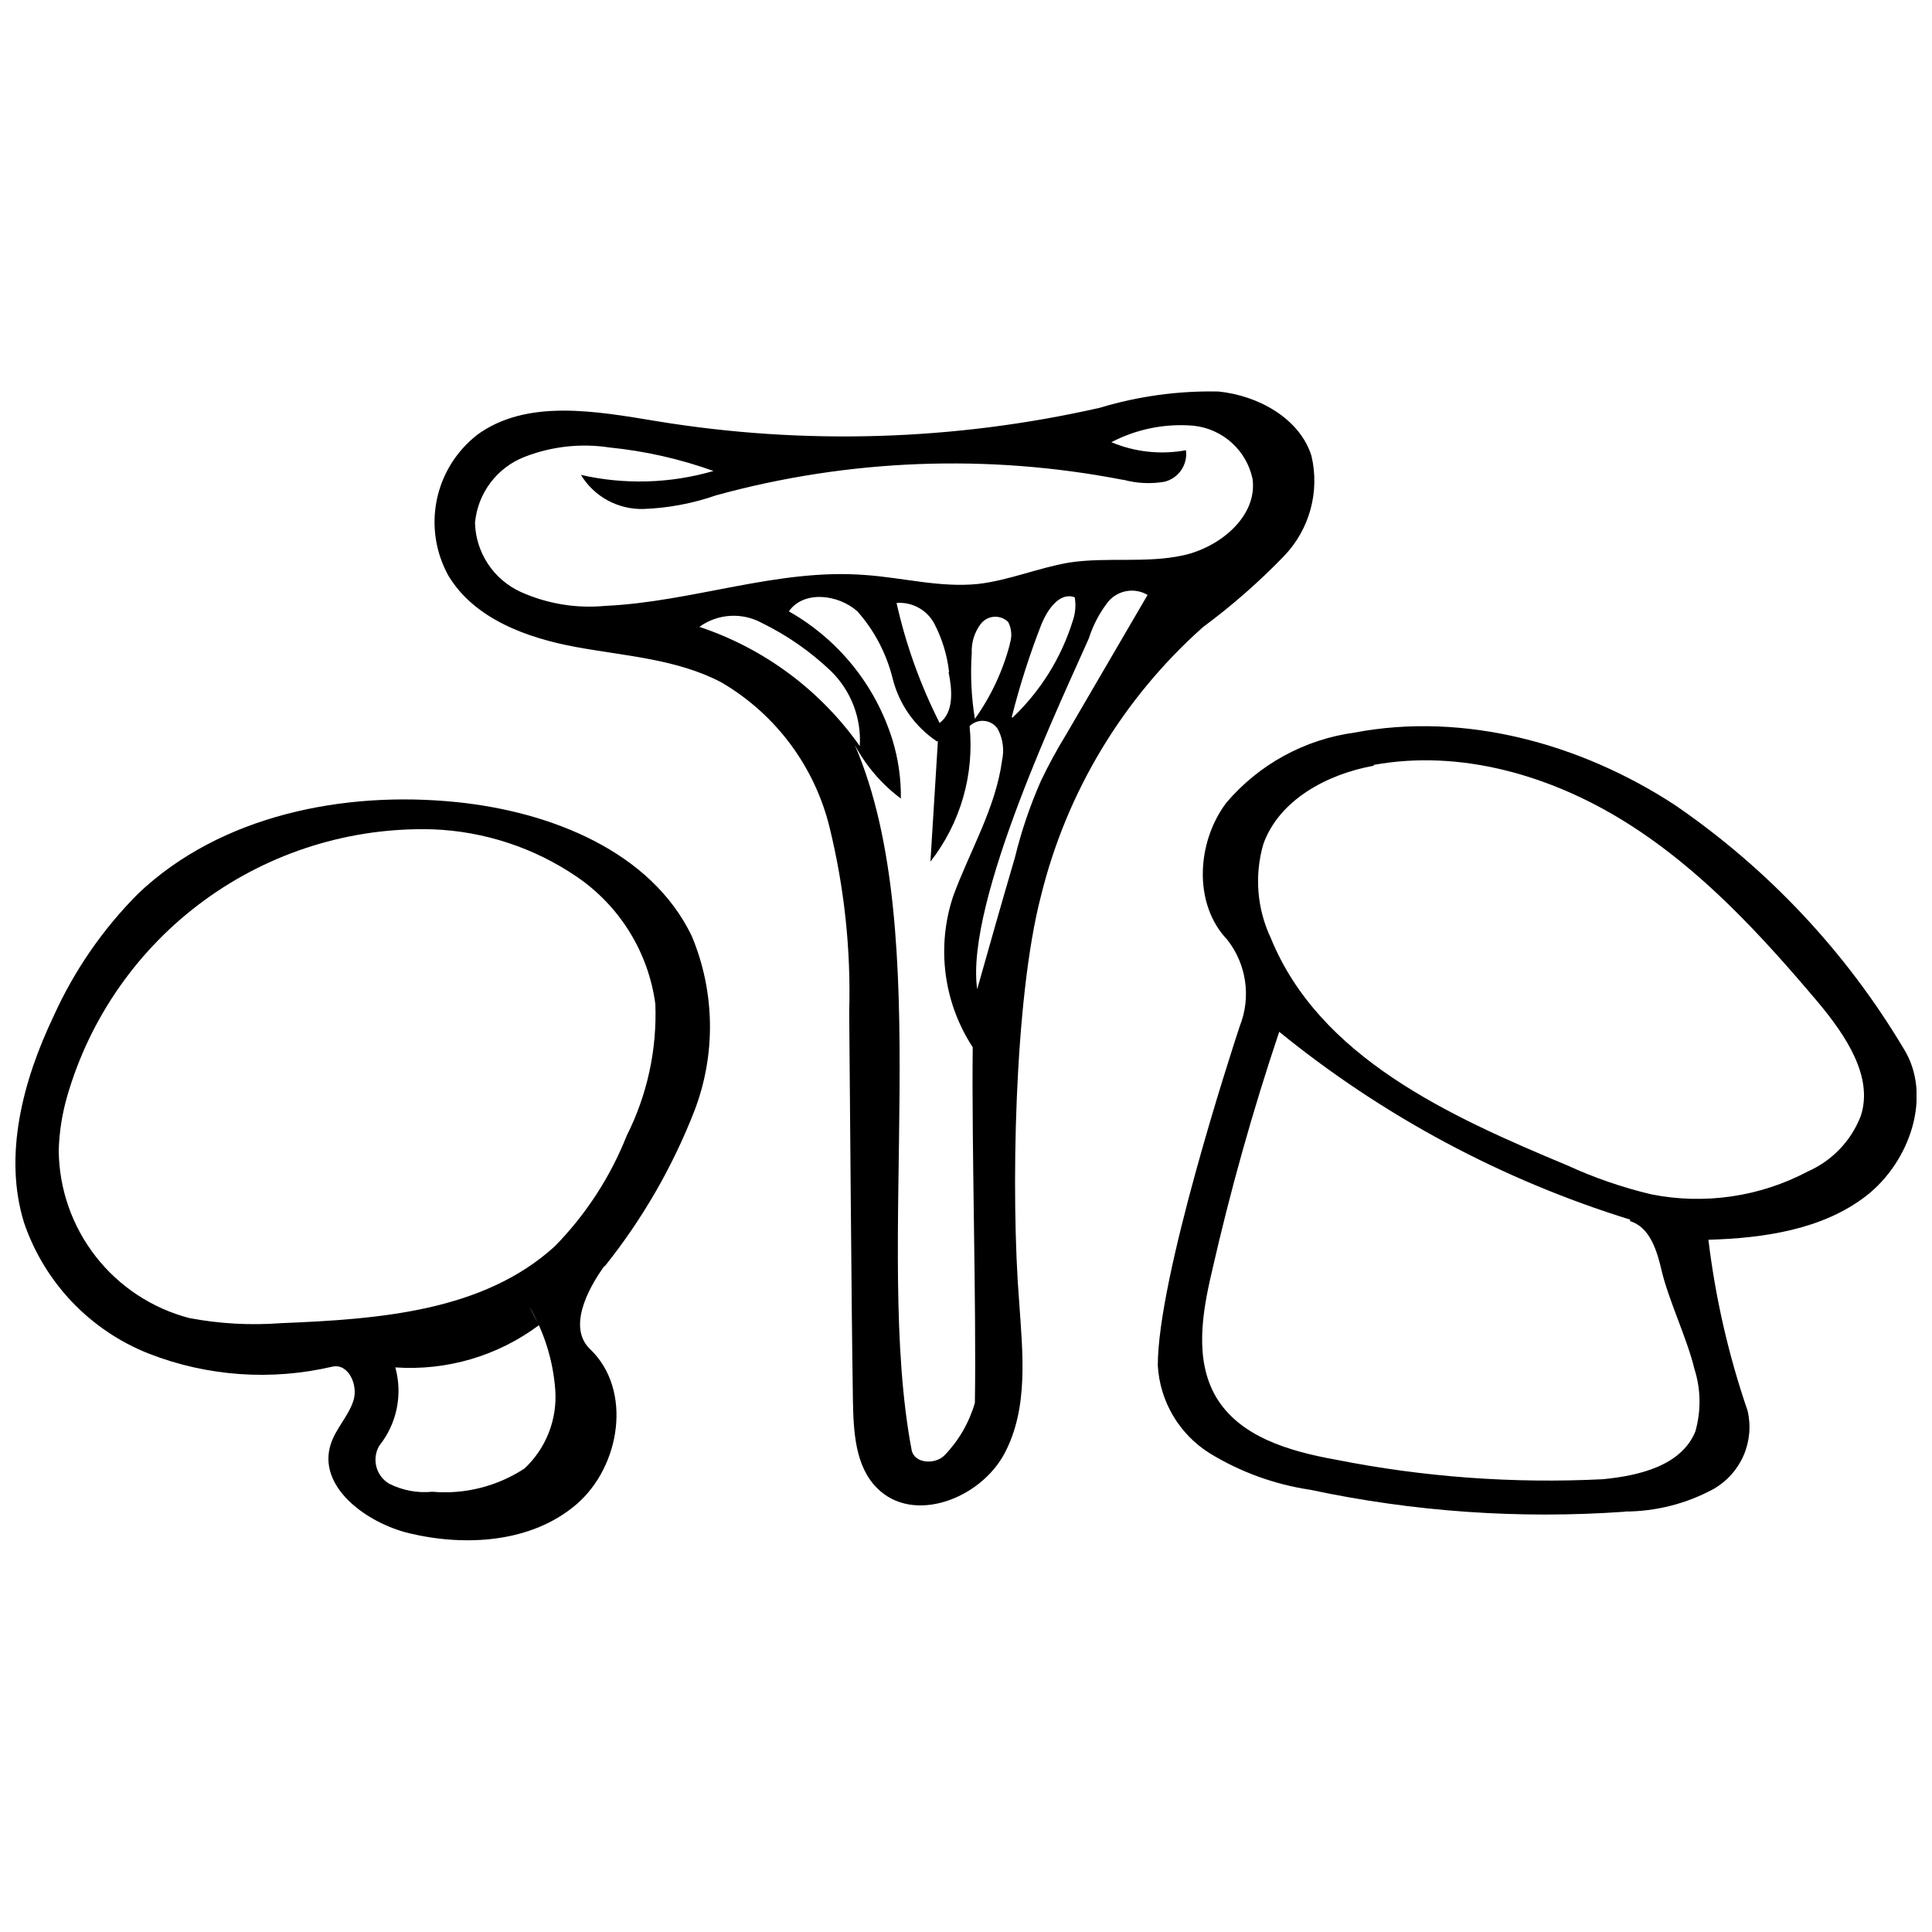 <?xml version="1.0" encoding="UTF-8"?>
<!-- Uploaded to: ICON Repo, www.iconrepo.com, Generator: ICON Repo Mixer Tools -->
<svg width="800px" height="800px" version="1.1" viewBox="144 144 512 512" xmlns="http://www.w3.org/2000/svg">
 <defs>
  <clipPath id="b">
   <path d="m148.09 355h184.91v198h-184.91z"/>
  </clipPath>
  <clipPath id="a">
   <path d="m450 336h201.9v210h-201.9z"/>
  </clipPath>
 </defs>
 <path d="m270.25 259.38c13.23-9.809 31.652-6.434 47.945-3.738 38.957 6.371 78.777 5.156 117.27-3.578 10.191-3.078 20.805-4.531 31.445-4.309 10.379 1.039 21.484 7.004 24.648 17.07v0.004c2.227 9.496-0.508 19.477-7.262 26.516-6.629 6.863-13.812 13.164-21.484 18.836-21.168 18.828-36.133 43.633-42.914 71.141-7.16 27.297-8.043 79.652-5.812 107.62 0.934 13.648 2.543 28.074-3.84 40.164-6.383 12.09-24.23 18.938-33.832 9.234-5.812-5.812-6.227-14.996-6.383-23.301-0.414-26.359-0.727-76.383-0.984-102.85 0.473-16.453-1.273-32.895-5.191-48.879-3.941-16.172-14.277-30.047-28.645-38.453-11.777-6.227-25.582-7.004-38.555-9.391s-26.879-7.422-33.781-18.836c-3.394-6.078-4.516-13.168-3.156-19.996 1.363-6.832 5.113-12.949 10.578-17.262m171.24 11.777h0.004c-35.75-6.934-72.613-5.531-107.73 4.102-6.219 2.172-12.723 3.394-19.305 3.633-3.309 0.086-6.586-0.703-9.492-2.289-2.906-1.586-5.344-3.91-7.062-6.742 11.609 2.644 23.699 2.285 35.133-1.039-8.895-3.195-18.148-5.285-27.555-6.227-7.594-1.16-15.363-0.301-22.52 2.492-3.602 1.402-6.734 3.785-9.055 6.875-2.32 3.09-3.731 6.766-4.074 10.613 0.105 3.863 1.289 7.621 3.418 10.848 2.125 3.227 5.113 5.797 8.621 7.418 7.019 3.172 14.746 4.461 22.414 3.734 23.195-1.039 45.715-9.965 68.754-8.199 10.066 0.676 20.031 3.426 30.098 2.387 8.199-0.934 16.191-4.359 24.391-5.707 9.965-1.453 20.133 0.258 29.941-1.867 9.809-2.129 19.77-10.379 18.422-20.289-0.785-3.684-2.715-7.027-5.508-9.551-2.797-2.523-6.316-4.106-10.059-4.512-7.551-0.664-15.129 0.852-21.848 4.359 6.242 2.625 13.113 3.363 19.77 2.125 0.508 3.836-1.949 7.438-5.707 8.355-3.609 0.617-7.309 0.441-10.844-0.52m-49.453 69.328c-5.781-3.863-9.938-9.719-11.676-16.449-1.613-6.68-4.836-12.863-9.391-18.008-5.188-4.617-14.32-5.551-18.16 0h-0.004c13.148 7.441 22.965 19.613 27.449 34.039 1.547 5.043 2.297 10.297 2.234 15.57-5.051-3.777-9.215-8.613-12.195-14.168 21.742 50.488 4.824 132.84 15.047 186.81 0.676 3.582 6.227 3.996 8.77 1.348 3.75-3.898 6.492-8.656 7.992-13.855 0.414-25.945-0.883-68.391-0.57-94.234v0.004c-7.75-11.844-9.66-26.582-5.188-40.012 4.359-11.934 11.262-23.301 12.973-36.062 0.617-2.836 0.191-5.805-1.195-8.355-0.824-1.176-2.125-1.93-3.555-2.059-1.43-0.129-2.844 0.379-3.867 1.387 1.297 12.859-2.422 25.723-10.375 35.906l1.973-31.914m10.379 65.852c3.32-11.777 6.641-23.453 10.066-35.129h-0.004c1.703-6.953 4.012-13.742 6.902-20.289 2.004-4.176 4.219-8.246 6.641-12.195 7.16-12.352 14.426-24.648 21.586-37h0.004c-3.418-2.016-7.789-1.293-10.379 1.715-2.305 2.93-4.062 6.254-5.191 9.805-6.383 14.582-32.949 69.844-29.578 93.039m-31.133-64.398v0.004c0.5-7.481-2.309-14.801-7.68-20.031-5.402-5.144-11.562-9.434-18.266-12.711-2.578-1.406-5.496-2.055-8.426-1.871-2.93 0.184-5.746 1.191-8.129 2.91 17.203 5.727 32.117 16.824 42.551 31.652m23.609-19.77h0.004c-0.512-4.402-1.812-8.676-3.84-12.609-1.918-3.731-5.891-5.941-10.07-5.606 2.469 11.035 6.305 21.723 11.418 31.809 3.84-2.906 3.32-8.77 2.387-13.387m16.969 11.934c7.414-7.043 12.898-15.867 15.93-25.633 0.691-2 0.871-4.141 0.52-6.227-3.996-1.453-7.16 3.164-8.77 7.004-3.164 8.094-5.816 16.379-7.941 24.805m-0.52-19.461h0.004c0.664-1.91 0.516-4.012-0.418-5.812-0.996-0.969-2.359-1.465-3.746-1.367-1.391 0.098-2.668 0.785-3.516 1.887-1.668 2.203-2.516 4.922-2.391 7.68-0.387 5.844-0.109 11.711 0.832 17.488 4.277-6.004 7.426-12.738 9.289-19.875"/>
 <g clip-path="url(#b)">
  <path d="m304.13 479.55c-4.773 6.641-9.547 16.449-3.734 22 11.262 10.742 8.094 31.133-3.734 41.203-11.832 10.066-29.219 11.156-44.215 7.578-11.52-2.801-24.492-12.453-20.758-23.715 1.348-4.098 4.617-7.266 5.969-11.414 1.348-4.152-1.348-9.965-5.551-9.027v-0.004c-16.18 3.793-33.133 2.602-48.621-3.426-15.598-6.148-27.707-18.844-33.109-34.715-5.551-17.902-0.258-37.777 7.836-54.746 5.457-12.086 13.051-23.09 22.418-32.48 21.848-20.758 54.484-27.293 84.426-24.234 24.805 2.543 51.426 12.973 62.27 35.492 6.191 14.801 6.434 31.418 0.676 46.391-5.781 14.82-13.777 28.676-23.715 41.098m5.812-34.609c5.43-10.797 8.039-22.797 7.574-34.871-1.832-13.66-9.375-25.902-20.754-33.68-11.293-7.711-24.527-12.082-38.191-12.609-21.719-0.621-43.027 5.996-60.574 18.809s-30.34 31.098-36.359 51.973c-1.344 4.66-2.094 9.473-2.231 14.32 0.09 10.18 3.527 20.043 9.785 28.07 6.254 8.027 14.98 13.773 24.824 16.348 7.984 1.508 16.133 1.961 24.234 1.352 25.945-1.039 53.656-3.062 72.648-20.395 8.234-8.41 14.707-18.375 19.043-29.316m-23.246 50.23c-10.945 8.172-24.461 12.148-38.09 11.207 2 7.199 0.418 14.922-4.254 20.758-2.043 3.512-0.859 8.012 2.644 10.066 3.527 1.781 7.488 2.519 11.418 2.125 8.609 0.75 17.219-1.426 24.441-6.172 5.699-5.34 8.691-12.965 8.145-20.758-0.562-7.82-2.926-15.402-6.902-22.156"/>
 </g>
 <g clip-path="url(#a)">
  <path d="m574.59 544.62c-27.914 1.984-55.969 0.027-83.336-5.809-9.434-1.402-18.484-4.684-26.621-9.652-8.121-5.055-13.27-13.75-13.805-23.301 0-23.195 19.199-82.301 21.742-89.98v0.004c3.027-7.664 1.762-16.352-3.32-22.832-9.133-9.547-8.094-25.945-0.258-36.324 8.641-10.16 20.723-16.773 33.938-18.578 29.164-5.551 60.039 2.906 84.945 19.199 24.605 16.855 45.266 38.84 60.555 64.449 7.836 12.453 1.711 30.098-9.809 39.074-11.52 8.977-27.191 11.262-41.875 11.676 1.855 15.422 5.332 30.609 10.379 45.301 0.938 3.969 0.566 8.137-1.062 11.879-1.625 3.742-4.422 6.856-7.965 8.875-7.203 3.906-15.266 5.957-23.457 5.969m-66.574-197.65c-12.352 2.231-25.062 9.027-29.266 20.758-2.406 8.266-1.703 17.121 1.969 24.906 12.871 31.602 47.172 47.168 78.562 60.246 7.152 3.285 14.609 5.859 22.262 7.68 14.125 2.812 28.789 0.668 41.516-6.07 6.434-2.84 11.477-8.125 14.008-14.688 3.426-10.379-3.996-21.328-11.156-29.941-15.102-17.902-31.133-35.391-51.008-47.844-19.875-12.453-43.848-19.461-66.938-15.258m67.977 120.49v0.004c-33.895-10.492-65.461-27.387-92.988-49.766-7.043 20.961-13.016 42.262-17.902 63.828-2.543 10.844-4.516 23.039 1.039 32.742 6.227 10.742 19.461 14.582 31.809 16.812h-0.004c23.309 4.633 47.098 6.375 70.832 5.188 9.652-0.934 20.758-3.582 24.492-12.609 1.574-5.473 1.484-11.289-0.258-16.707-1.867-7.836-6.797-18.059-8.664-25.945-1.195-5.188-3.062-11.52-8.355-13.129"/>
 </g>
</svg>